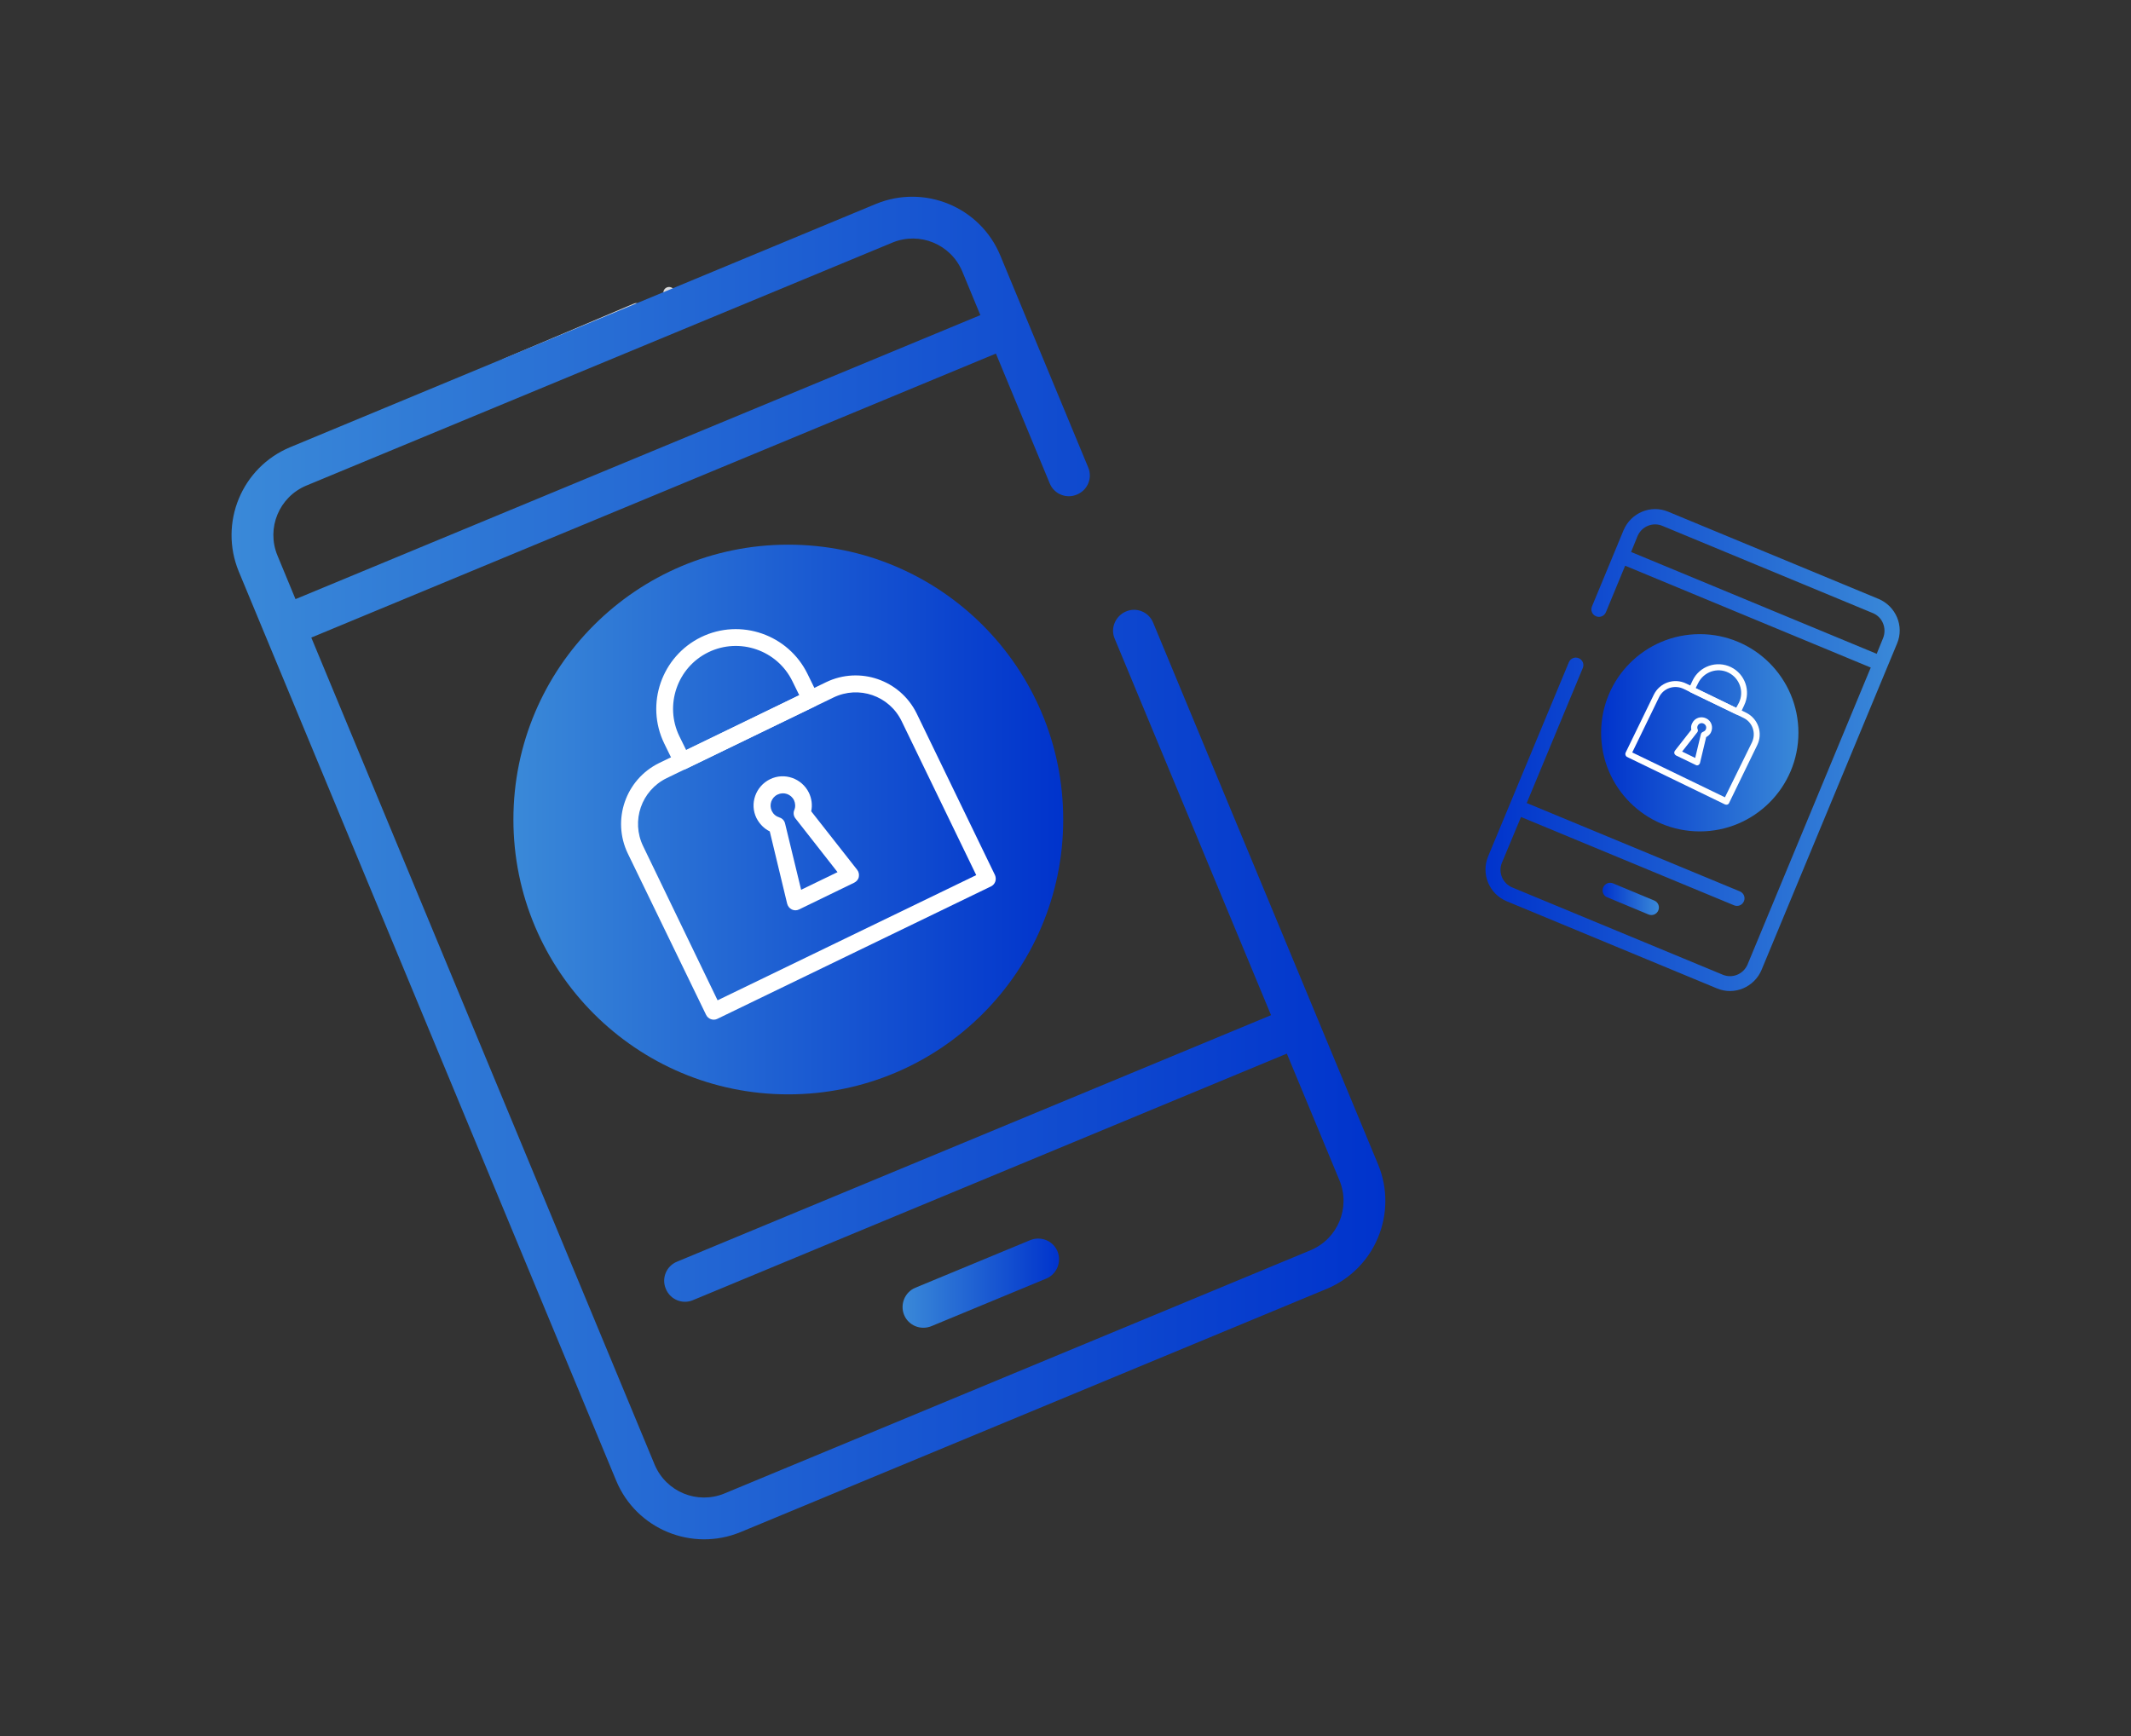 <?xml version="1.0" encoding="utf-8"?>
<!-- Generator: Adobe Illustrator 26.3.1, SVG Export Plug-In . SVG Version: 6.00 Build 0)  -->
<svg version="1.1" id="_x38_55033fa-f203-4bd6-a750-76a03b91c714"
	 xmlns="http://www.w3.org/2000/svg" xmlns:xlink="http://www.w3.org/1999/xlink" x="0px" y="0px" viewBox="0 0 931 758.6"
	 style="enable-background:new 0 0 931 758.6;" xml:space="preserve">
<rect x="0" y="0" width="931" height="758.6" fill="#333333" stroke="none"/>
<style type="text/css">
	.st0{fill:url(#SVGID_1_);}
	.st1{fill:#DBDBDB;}
	.st2{fill:url(#SVGID_00000090252834954645244180000012122716090566294703_);}
	.st3{fill:url(#SVGID_00000122684925142561941990000001227473829688746390_);}
	.st4{fill:#FFFFFF;}
	.st5{fill:url(#SVGID_00000181074528165770042590000016533895571443168904_);}
	.st6{fill:url(#SVGID_00000153705390375217540110000007903295283900965519_);}
	.st7{fill:url(#SVGID_00000114069161498812390160000004500337484408666289_);}
</style>
<g>
	<linearGradient id="SVGID_1_" gradientUnits="userSpaceOnUse" x1="224.316" y1="358.137" x2="464.514" y2="358.137">
		<stop  offset="0" style="stop-color:#3A89D8"/>
		<stop  offset="1" style="stop-color:#0033CC"/>
	</linearGradient>
	<circle class="st0" cx="344.4" cy="358.1" r="120.1"/>
</g>
<path class="st1" d="M220,156.8l57.1-24.2c1-0.4,2.1,0,2.5,1l0.1,0.3c0.4,1,0,2.1-1,2.5l-57.1,24.2c-1,0.4-2.1,0-2.5-1l-0.1-0.3
	C218.6,158.3,219,157.2,220,156.8z"/>
<circle class="st1" cx="292.3" cy="127.9" r="2.5"/>
<linearGradient id="SVGID_00000121979681152361664150000000219480056129721221_" gradientUnits="userSpaceOnUse" x1="101.152" y1="379.295" x2="605.237" y2="379.295">
	<stop  offset="0" style="stop-color:#3A89D8"/>
	<stop  offset="1" style="stop-color:#0033CC"/>
</linearGradient>
<path style="fill:url(#SVGID_00000121979681152361664150000000219480056129721221_);" d="M602.1,508.9l-98.3-236.8
	c-1.9-4.7-7.3-6.9-11.9-4.9s-6.9,7.3-4.9,11.9l68.3,164.5L295.8,551.3c-4.7,1.9-6.9,7.3-4.9,11.9c1.9,4.7,7.3,6.9,11.9,4.9
	l259.4-107.7l23,55.4c4.9,11.9-0.7,25.5-12.6,30.5L316.5,652.6c-11.9,4.9-25.5-0.7-30.5-12.6l-150-361.4l299.1-124.1l23.5,56.7
	c1.9,4.7,7.3,6.9,11.9,4.9c4.7-1.9,6.9-7.3,4.9-11.9l-27-65.1v0v0l-11.4-27.5c-8.8-21.2-33.1-31.2-54.3-22.5L126.8,195.4
	c-21.2,8.8-31.2,33.1-22.5,54.3L269.2,647c8.8,21.2,33.1,31.2,54.3,22.5l256.1-106.3C600.8,554.4,610.8,530.1,602.1,508.9z
	 M133.8,212.2L389.9,106c11.9-4.9,25.5,0.7,30.5,12.6l7.9,19.1L129.1,261.8l-7.9-19.1C116.3,230.8,121.9,217.2,133.8,212.2z"/>
<g>
	
		<linearGradient id="SVGID_00000096046201064993867960000009425631752115655839_" gradientUnits="userSpaceOnUse" x1="394.247" y1="560.698" x2="462.703" y2="560.698">
		<stop  offset="0" style="stop-color:#3A89D8"/>
		<stop  offset="1" style="stop-color:#0033CC"/>
	</linearGradient>
	<path style="fill:url(#SVGID_00000096046201064993867960000009425631752115655839_);" d="M457.1,558.7l-50.2,20.8
		c-4.7,1.9-10-0.3-11.9-4.9s0.3-10,4.9-11.9l50.2-20.8c4.7-1.9,10,0.3,11.9,4.9S461.7,556.8,457.1,558.7z"/>
</g>
<g>
	<g>
		<path class="st4" d="M433,387.3l-119.6,57.9c-1.8,0.9-4,0.1-4.9-1.7L274.3,373c-7.1-14.7-1-32.4,13.7-39.6l72.9-35.3
			c14.7-7.1,32.4-1,39.6,13.7l34.2,70.6C435.5,384.3,434.8,386.4,433,387.3z M313.5,437.1l113-54.7l-32.6-67.3
			c-5.4-11.1-18.7-15.7-29.8-10.3L291.3,340c-11.1,5.4-15.7,18.7-10.3,29.8L313.5,437.1z"/>
	</g>
	<g>
		<path class="st4" d="M355.7,308.8l-56,27.2c-1.8,0.9-4,0.1-4.9-1.7l-4.6-9.4c-8.4-17.3-1.1-38.1,16.1-46.5
			c17.3-8.4,38.1-1.1,46.5,16.1l4.6,9.4C358.3,305.7,357.5,307.9,355.7,308.8z M299.8,327.8l49.4-24l-3-6.1
			c-6.6-13.6-23.1-19.3-36.7-12.7c-13.6,6.6-19.3,23.1-12.7,36.7L299.8,327.8z"/>
	</g>
	<g>
		<path class="st4" d="M373.2,385.7l-24.1,11.7c-1,0.5-2.2,0.5-3.2,0c-1-0.5-1.7-1.4-2-2.5l-7.6-31.6c-2.5-1.2-4.5-3.3-5.8-5.8
			c-3.1-6.3-0.4-13.9,5.9-17c6.3-3.1,13.9-0.4,17,5.9c1.2,2.5,1.6,5.4,1,8.1l20.1,25.6c0.7,0.9,0.9,2,0.7,3.1
			C375,384.3,374.2,385.2,373.2,385.7z M350,388.8l15.9-7.7l-18.4-23.5c-0.8-1-1-2.4-0.5-3.6c0.6-1.4,0.5-3-0.1-4.3
			c-1.3-2.7-4.5-3.8-7.2-2.5c-2.7,1.3-3.8,4.5-2.5,7.2c0.7,1.4,1.8,2.3,3.3,2.8c1.3,0.4,2.2,1.4,2.5,2.7L350,388.8z"/>
	</g>
</g>
<g>
	
		<linearGradient id="SVGID_00000101816968111018429190000003162309826245123756_" gradientUnits="userSpaceOnUse" x1="-432.313" y1="320.187" x2="-346.137" y2="320.187" gradientTransform="matrix(-1 0 0 1 353.347 0)">
		<stop  offset="0" style="stop-color:#3A89D8"/>
		<stop  offset="1" style="stop-color:#0033CC"/>
	</linearGradient>
	<circle style="fill:url(#SVGID_00000101816968111018429190000003162309826245123756_);" cx="742.6" cy="320.2" r="43.1"/>
</g>
<linearGradient id="SVGID_00000139254154933713026990000009223283478252946072_" gradientUnits="userSpaceOnUse" x1="-476.501" y1="327.778" x2="-295.65" y2="327.778" gradientTransform="matrix(-1 0 0 1 353.347 0)">
	<stop  offset="0" style="stop-color:#3A89D8"/>
	<stop  offset="1" style="stop-color:#0033CC"/>
</linearGradient>
<path style="fill:url(#SVGID_00000139254154933713026990000009223283478252946072_);" d="M658.2,393.8l91.9,38.1
	c7.6,3.2,16.3-0.5,19.5-8.1l59.2-142.6c3.2-7.6-0.5-16.3-8.1-19.5l-91.9-38.1c-7.6-3.2-16.3,0.5-19.5,8.1l-4.1,9.9v0v0l-9.7,23.4
	c-0.7,1.7,0.1,3.6,1.8,4.3c1.7,0.7,3.6-0.1,4.3-1.8l8.4-20.3l107.3,44.5l-53.8,129.7c-1.8,4.3-6.7,6.3-10.9,4.5l-91.9-38.1
	c-4.3-1.8-6.3-6.7-4.5-10.9l8.3-19.9l93.1,38.6c1.7,0.7,3.6-0.1,4.3-1.8c0.7-1.7-0.1-3.6-1.8-4.3l-93.1-38.6l24.5-59
	c0.7-1.7-0.1-3.6-1.8-4.3c-1.7-0.7-3.6,0.1-4.3,1.8l-35.3,84.9C647,381.9,650.6,390.6,658.2,393.8z M822.7,278.8l-2.8,6.9
	l-107.3-44.5l2.8-6.9c1.8-4.3,6.7-6.3,10.9-4.5l91.9,38.1C822.4,269.6,824.4,274.5,822.7,278.8z"/>
<g>
	
		<linearGradient id="SVGID_00000152972181301412849200000007428477726523933094_" gradientUnits="userSpaceOnUse" x1="-371.347" y1="392.86" x2="-346.787" y2="392.86" gradientTransform="matrix(-1 0 0 1 353.347 0)">
		<stop  offset="0" style="stop-color:#3A89D8"/>
		<stop  offset="1" style="stop-color:#0033CC"/>
	</linearGradient>
	<path style="fill:url(#SVGID_00000152972181301412849200000007428477726523933094_);" d="M702.2,392.1l18,7.5
		c1.7,0.7,3.6-0.1,4.3-1.8s-0.1-3.6-1.8-4.3l-18-7.5c-1.7-0.7-3.6,0.1-4.3,1.8S700.5,391.5,702.2,392.1z"/>
</g>
<g>
	<g>
		<path class="st4" d="M710.2,328.9l12.3-25.3c2.6-5.3,8.9-7.5,14.2-4.9l26.1,12.7c5.3,2.6,7.5,8.9,4.9,14.2l-12.3,25.3
			c-0.3,0.7-1.1,0.9-1.8,0.6l-42.9-20.8C710.2,330.3,709.9,329.6,710.2,328.9z M765.4,324.4c1.9-4,0.3-8.8-3.7-10.7L735.5,301
			c-4-1.9-8.8-0.3-10.7,3.7l-11.7,24.1l40.5,19.6L765.4,324.4z"/>
	</g>
	<g>
		<path class="st4" d="M737.9,300.7l1.6-3.4c3-6.2,10.5-8.8,16.7-5.8c6.2,3,8.8,10.5,5.8,16.7l-1.6,3.4c-0.3,0.7-1.1,0.9-1.8,0.6
			l-20.1-9.7C737.9,302.2,737.6,301.4,737.9,300.7z M759.7,307.1c2.4-4.9,0.3-10.8-4.6-13.2c-4.9-2.4-10.8-0.3-13.2,4.6l-1.1,2.2
			l17.7,8.6L759.7,307.1z"/>
	</g>
	<g>
		<path class="st4" d="M731.5,329.2c-0.1-0.4,0-0.8,0.2-1.1l7.2-9.2c-0.2-1-0.1-2,0.4-2.9c1.1-2.3,3.8-3.2,6.1-2.1
			c2.3,1.1,3.2,3.8,2.1,6.1c-0.4,0.9-1.2,1.6-2.1,2.1l-2.7,11.3c-0.1,0.4-0.4,0.7-0.7,0.9c-0.4,0.2-0.8,0.2-1.1,0l-8.7-4.2
			C731.9,329.9,731.6,329.6,731.5,329.2z M743.1,320.8c0.1-0.5,0.5-0.8,0.9-1c0.5-0.2,1-0.5,1.2-1c0.5-1,0.1-2.1-0.9-2.6
			c-1-0.5-2.1-0.1-2.6,0.9c-0.2,0.5-0.3,1,0,1.6c0.2,0.4,0.1,0.9-0.2,1.3l-6.6,8.4l5.7,2.8L743.1,320.8z"/>
	</g>
</g>
</svg>
